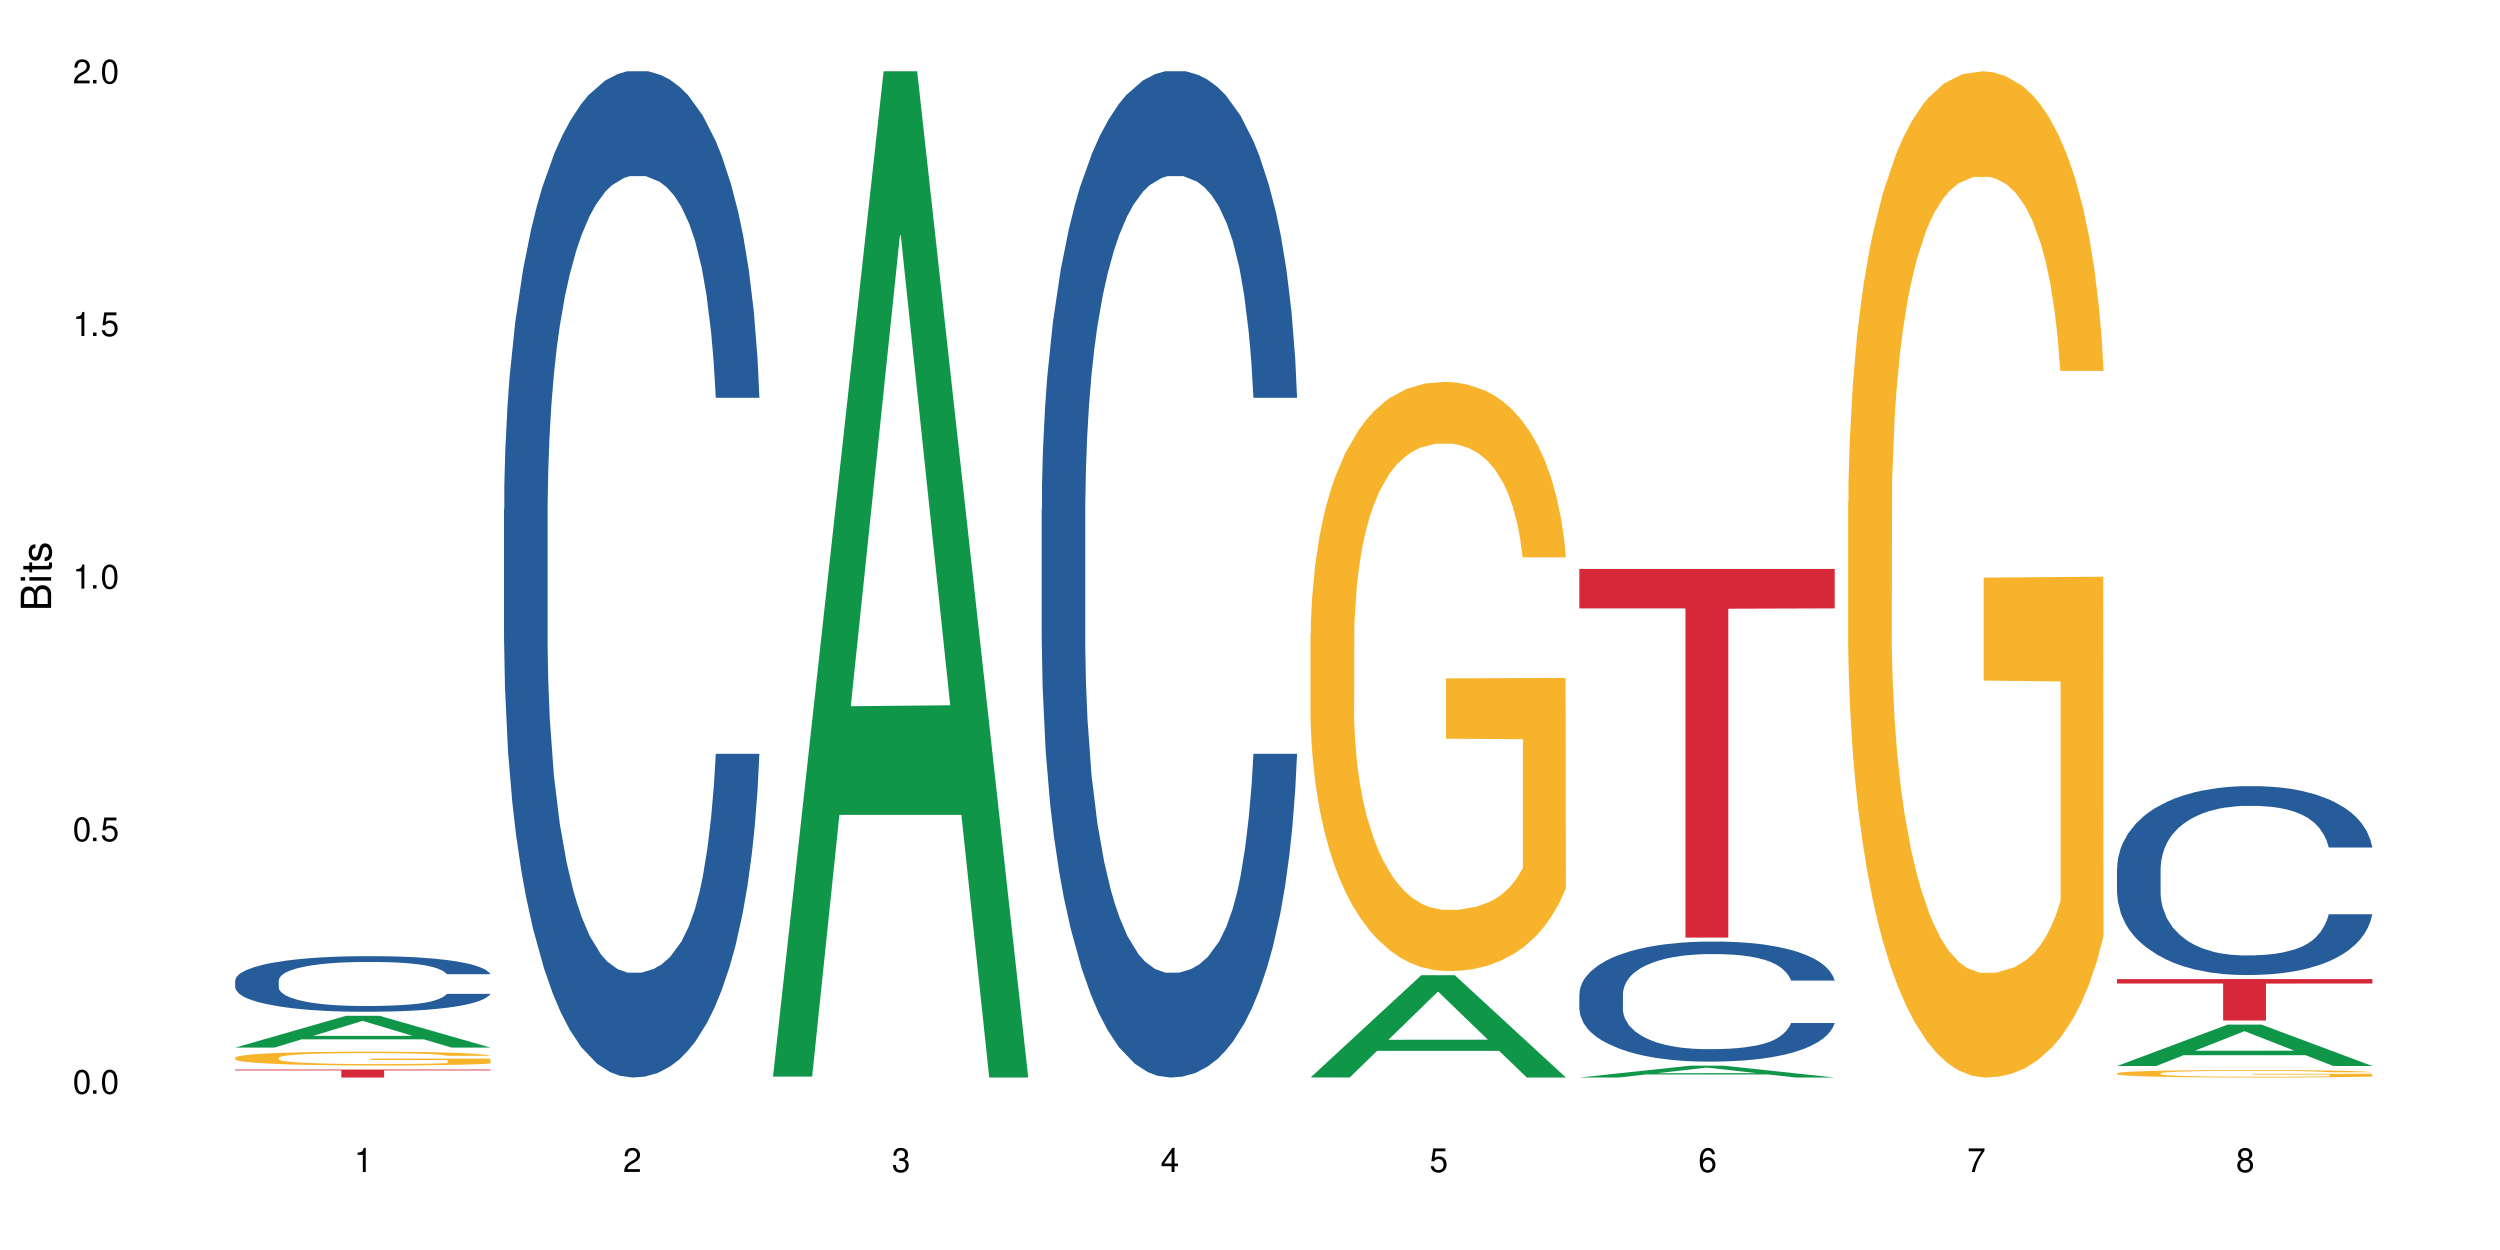 <?xml version="1.0" encoding="UTF-8"?>
<svg xmlns="http://www.w3.org/2000/svg" xmlns:xlink="http://www.w3.org/1999/xlink" width="720" height="360" viewBox="0 0 720 360">
<defs>
<g>
<g id="glyph-0-0">
</g>
<g id="glyph-0-1">
<path d="M 2.641 -6.938 C 2 -6.938 1.422 -6.656 1.078 -6.172 C 0.641 -5.562 0.406 -4.641 0.406 -3.359 C 0.406 -1.016 1.188 0.219 2.641 0.219 C 4.078 0.219 4.859 -1.016 4.859 -3.297 C 4.859 -4.641 4.656 -5.547 4.203 -6.172 C 3.844 -6.656 3.281 -6.938 2.641 -6.938 Z M 2.641 -6.188 C 3.547 -6.188 4 -5.25 4 -3.375 C 4 -1.406 3.562 -0.484 2.625 -0.484 C 1.734 -0.484 1.281 -1.438 1.281 -3.344 C 1.281 -5.25 1.734 -6.188 2.641 -6.188 Z M 2.641 -6.188 "/>
</g>
<g id="glyph-0-2">
<path d="M 1.828 -1 L 0.828 -1 L 0.828 0 L 1.828 0 Z M 1.828 -1 "/>
</g>
<g id="glyph-0-3">
<path d="M 4.562 -6.797 L 1.062 -6.797 L 0.547 -3.094 L 1.328 -3.094 C 1.719 -3.562 2.047 -3.734 2.578 -3.734 C 3.484 -3.734 4.062 -3.109 4.062 -2.094 C 4.062 -1.125 3.484 -0.531 2.578 -0.531 C 1.828 -0.531 1.375 -0.906 1.188 -1.672 L 0.328 -1.672 C 0.453 -1.109 0.547 -0.844 0.75 -0.594 C 1.125 -0.078 1.828 0.219 2.594 0.219 C 3.969 0.219 4.922 -0.781 4.922 -2.219 C 4.922 -3.562 4.031 -4.484 2.719 -4.484 C 2.25 -4.484 1.859 -4.359 1.469 -4.062 L 1.734 -5.969 L 4.562 -5.969 Z M 4.562 -6.797 "/>
</g>
<g id="glyph-0-4">
<path d="M 2.484 -4.938 L 2.484 0 L 3.328 0 L 3.328 -6.938 L 2.766 -6.938 C 2.469 -5.875 2.281 -5.734 0.984 -5.562 L 0.984 -4.938 Z M 2.484 -4.938 "/>
</g>
<g id="glyph-0-5">
<path d="M 4.859 -0.828 L 1.281 -0.828 C 1.359 -1.406 1.672 -1.781 2.5 -2.281 L 3.469 -2.828 C 4.406 -3.344 4.906 -4.062 4.906 -4.906 C 4.906 -5.484 4.672 -6.031 4.266 -6.406 C 3.859 -6.766 3.375 -6.938 2.719 -6.938 C 1.859 -6.938 1.219 -6.625 0.844 -6.031 C 0.609 -5.672 0.5 -5.234 0.484 -4.531 L 1.328 -4.531 C 1.359 -5.016 1.406 -5.281 1.531 -5.516 C 1.75 -5.938 2.188 -6.203 2.703 -6.203 C 3.469 -6.203 4.031 -5.641 4.031 -4.891 C 4.031 -4.344 3.719 -3.859 3.125 -3.516 L 2.234 -3 C 0.812 -2.172 0.406 -1.531 0.328 -0.016 L 4.859 -0.016 Z M 4.859 -0.828 "/>
</g>
<g id="glyph-0-6">
<path d="M 2.125 -3.188 L 2.578 -3.188 C 3.5 -3.188 3.984 -2.766 3.984 -1.922 C 3.984 -1.062 3.469 -0.531 2.594 -0.531 C 1.656 -0.531 1.203 -1 1.156 -2.016 L 0.312 -2.016 C 0.344 -1.453 0.438 -1.094 0.609 -0.781 C 0.953 -0.109 1.625 0.219 2.547 0.219 C 3.953 0.219 4.859 -0.625 4.859 -1.938 C 4.859 -2.828 4.516 -3.297 3.703 -3.594 C 4.344 -3.844 4.656 -4.328 4.656 -5.031 C 4.656 -6.219 3.875 -6.938 2.578 -6.938 C 1.203 -6.938 0.484 -6.172 0.453 -4.703 L 1.297 -4.703 C 1.312 -5.125 1.344 -5.359 1.453 -5.578 C 1.641 -5.969 2.062 -6.203 2.594 -6.203 C 3.344 -6.203 3.797 -5.75 3.797 -5 C 3.797 -4.516 3.609 -4.219 3.25 -4.047 C 3.016 -3.953 2.703 -3.922 2.125 -3.906 Z M 2.125 -3.188 "/>
</g>
<g id="glyph-0-7">
<path d="M 3.141 -1.672 L 3.141 0 L 3.984 0 L 3.984 -1.672 L 4.984 -1.672 L 4.984 -2.438 L 3.984 -2.438 L 3.984 -6.938 L 3.359 -6.938 L 0.266 -2.578 L 0.266 -1.672 Z M 3.141 -2.438 L 1 -2.438 L 3.141 -5.5 Z M 3.141 -2.438 "/>
</g>
<g id="glyph-0-8">
<path d="M 4.781 -5.125 C 4.609 -6.266 3.891 -6.938 2.844 -6.938 C 2.094 -6.938 1.422 -6.578 1.031 -5.953 C 0.594 -5.266 0.406 -4.422 0.406 -3.172 C 0.406 -2 0.578 -1.25 0.984 -0.641 C 1.359 -0.078 1.953 0.219 2.703 0.219 C 3.984 0.219 4.922 -0.75 4.922 -2.094 C 4.922 -3.375 4.062 -4.281 2.844 -4.281 C 2.172 -4.281 1.641 -4.031 1.281 -3.516 C 1.281 -5.234 1.828 -6.188 2.797 -6.188 C 3.391 -6.188 3.797 -5.797 3.938 -5.125 Z M 2.734 -3.531 C 3.547 -3.531 4.062 -2.953 4.062 -2.031 C 4.062 -1.156 3.484 -0.531 2.703 -0.531 C 1.922 -0.531 1.328 -1.188 1.328 -2.078 C 1.328 -2.938 1.906 -3.531 2.734 -3.531 Z M 2.734 -3.531 "/>
</g>
<g id="glyph-0-9">
<path d="M 4.984 -6.797 L 0.438 -6.797 L 0.438 -5.969 L 4.109 -5.969 C 2.5 -3.656 1.828 -2.234 1.328 0 L 2.219 0 C 2.594 -2.172 3.453 -4.047 4.984 -6.094 Z M 4.984 -6.797 "/>
</g>
<g id="glyph-0-10">
<path d="M 3.75 -3.656 C 4.469 -4.094 4.688 -4.438 4.688 -5.078 C 4.688 -6.172 3.844 -6.938 2.641 -6.938 C 1.438 -6.938 0.594 -6.172 0.594 -5.094 C 0.594 -4.438 0.812 -4.094 1.516 -3.656 C 0.734 -3.266 0.359 -2.703 0.359 -1.922 C 0.359 -0.656 1.281 0.219 2.641 0.219 C 3.984 0.219 4.922 -0.656 4.922 -1.922 C 4.922 -2.703 4.531 -3.266 3.75 -3.656 Z M 2.641 -6.188 C 3.359 -6.188 3.812 -5.75 3.812 -5.062 C 3.812 -4.406 3.344 -3.984 2.641 -3.984 C 1.922 -3.984 1.453 -4.406 1.453 -5.078 C 1.453 -5.75 1.922 -6.188 2.641 -6.188 Z M 2.641 -3.266 C 3.484 -3.266 4.062 -2.719 4.062 -1.906 C 4.062 -1.078 3.484 -0.531 2.625 -0.531 C 1.797 -0.531 1.219 -1.094 1.219 -1.906 C 1.219 -2.719 1.781 -3.266 2.641 -3.266 Z M 2.641 -3.266 "/>
</g>
<g id="glyph-1-0">
</g>
<g id="glyph-1-1">
<path d="M 0 -0.953 L 0 -4.891 C 0 -5.719 -0.234 -6.344 -0.734 -6.797 C -1.188 -7.234 -1.812 -7.469 -2.5 -7.469 C -3.547 -7.469 -4.188 -7 -4.625 -5.875 C -4.984 -6.688 -5.625 -7.094 -6.531 -7.094 C -7.172 -7.094 -7.734 -6.859 -8.141 -6.391 C -8.562 -5.922 -8.75 -5.344 -8.75 -4.5 L -8.75 -0.953 Z M -4.984 -2.062 L -7.766 -2.062 L -7.766 -4.219 C -7.766 -4.844 -7.688 -5.203 -7.453 -5.5 C -7.219 -5.812 -6.859 -5.969 -6.375 -5.969 C -5.891 -5.969 -5.531 -5.812 -5.297 -5.5 C -5.062 -5.203 -4.984 -4.844 -4.984 -4.219 Z M -0.984 -2.062 L -4 -2.062 L -4 -4.781 C -4 -5.766 -3.438 -6.359 -2.484 -6.359 C -1.547 -6.359 -0.984 -5.766 -0.984 -4.781 Z M -0.984 -2.062 "/>
</g>
<g id="glyph-1-2">
<path d="M -6.281 -1.797 L -6.281 -0.797 L 0 -0.797 L 0 -1.797 Z M -8.75 -1.797 L -8.75 -0.797 L -7.484 -0.797 L -7.484 -1.797 Z M -8.75 -1.797 "/>
</g>
<g id="glyph-1-3">
<path d="M -6.281 -3.047 L -6.281 -2.016 L -8.016 -2.016 L -8.016 -1.016 L -6.281 -1.016 L -6.281 -0.172 L -5.469 -0.172 L -5.469 -1.016 L -0.719 -1.016 C -0.078 -1.016 0.281 -1.453 0.281 -2.234 C 0.281 -2.5 0.25 -2.719 0.188 -3.047 L -0.641 -3.047 C -0.609 -2.906 -0.594 -2.766 -0.594 -2.562 C -0.594 -2.141 -0.719 -2.016 -1.156 -2.016 L -5.469 -2.016 L -5.469 -3.047 Z M -6.281 -3.047 "/>
</g>
<g id="glyph-1-4">
<path d="M -4.531 -5.25 C -5.766 -5.25 -6.469 -4.422 -6.469 -2.969 C -6.469 -1.516 -5.719 -0.562 -4.547 -0.562 C -3.562 -0.562 -3.094 -1.062 -2.734 -2.562 L -2.516 -3.484 C -2.344 -4.188 -2.094 -4.469 -1.641 -4.469 C -1.047 -4.469 -0.641 -3.875 -0.641 -3 C -0.641 -2.453 -0.797 -2 -1.062 -1.75 C -1.25 -1.594 -1.422 -1.531 -1.875 -1.469 L -1.875 -0.406 C -0.422 -0.453 0.281 -1.266 0.281 -2.922 C 0.281 -4.5 -0.5 -5.516 -1.719 -5.516 C -2.656 -5.516 -3.172 -4.984 -3.469 -3.734 L -3.703 -2.766 C -3.891 -1.953 -4.156 -1.609 -4.594 -1.609 C -5.188 -1.609 -5.547 -2.125 -5.547 -2.938 C -5.547 -3.75 -5.203 -4.172 -4.531 -4.203 Z M -4.531 -5.25 "/>
</g>
</g>
</defs>
<rect x="-72" y="-36" width="864" height="432" fill="rgb(100%, 100%, 100%)" fill-opacity="1"/>
<path fill-rule="nonzero" fill="rgb(6.275%, 58.824%, 28.235%)" fill-opacity="1" d="M 67.73 301.703 L 67.809 301.691 L 99.637 292.555 L 109.301 292.555 L 141.281 301.711 L 130.047 301.711 L 122.031 299.32 L 86.906 299.32 L 79.047 301.703 L 67.73 301.703 L 90.285 298.332 L 118.809 298.324 L 104.586 294.051 L 104.43 294.043 L 104.27 294.066 L 90.207 298.324 L 90.285 298.332 Z M 67.73 301.703 "/>
<path fill-rule="nonzero" fill="rgb(14.51%, 36.078%, 60%)" fill-opacity="1" d="M 67.73 282.348 L 67.82 282.332 L 67.82 281.98 L 68.09 281.426 L 68.719 280.723 L 69.344 280.242 L 70.961 279.379 L 73.203 278.543 L 75.535 277.898 L 77.238 277.52 L 78.766 277.227 L 82.262 276.684 L 84.504 276.406 L 86.926 276.156 L 89.887 275.91 L 92.039 275.762 L 96.883 275.527 L 100.469 275.426 L 103.25 275.383 L 109.262 275.383 L 112.848 275.441 L 115.449 275.516 L 118.32 275.633 L 120.742 275.762 L 124.957 276.086 L 128.727 276.496 L 130.43 276.727 L 133.121 277.184 L 135.184 277.621 L 136.617 278 L 138.234 278.543 L 139.668 279.203 L 140.746 279.949 L 141.281 280.578 L 128.727 280.578 L 128.098 279.992 L 127.379 279.539 L 126.035 278.938 L 124.688 278.516 L 122.805 278.09 L 121.102 277.812 L 118.77 277.535 L 116.707 277.359 L 114.555 277.227 L 112.488 277.137 L 108.543 277.051 L 103.969 277.051 L 102.266 277.078 L 98.766 277.195 L 96.883 277.301 L 94.191 277.504 L 92.309 277.695 L 90.066 277.988 L 88.539 278.234 L 86.656 278.617 L 85.312 278.953 L 83.785 279.438 L 82.891 279.801 L 82.082 280.211 L 81.363 280.695 L 80.828 281.207 L 80.469 281.746 L 80.289 282.273 L 80.289 284.543 L 80.469 285.07 L 80.918 285.684 L 82.082 286.578 L 83.785 287.352 L 85.762 287.969 L 87.645 288.406 L 88.719 288.609 L 90.156 288.844 L 92.398 289.137 L 95.629 289.43 L 97.512 289.547 L 100.383 289.664 L 103.34 289.723 L 107.289 289.723 L 110.785 289.664 L 113.117 289.59 L 115.539 289.473 L 118.859 289.227 L 120.922 288.992 L 122.715 288.715 L 124.062 288.434 L 124.957 288.203 L 126.305 287.746 L 127.379 287.25 L 128.188 286.738 L 128.727 286.242 L 141.281 286.242 L 140.746 286.824 L 139.938 287.395 L 139.129 287.82 L 137.875 288.332 L 136.441 288.785 L 134.375 289.297 L 132.672 289.637 L 130.43 290 L 128.367 290.277 L 126.125 290.527 L 122.805 290.82 L 120.652 290.969 L 118.32 291.098 L 115.539 291.215 L 112.043 291.316 L 108.273 291.375 L 104.777 291.391 L 101.008 291.363 L 98.227 291.305 L 94.551 291.172 L 89.977 290.91 L 86.656 290.629 L 84.055 290.352 L 81.812 290.059 L 79.301 289.664 L 76.074 289.02 L 74.098 288.523 L 72.754 288.113 L 71.23 287.543 L 70.152 287.031 L 68.898 286.211 L 68 285.172 L 67.73 284.367 Z M 67.73 282.348 "/>
<path fill-rule="nonzero" fill="rgb(96.863%, 70.196%, 16.863%)" fill-opacity="1" d="M 67.73 304.586 L 67.82 304.582 L 67.82 304.508 L 68.18 304.344 L 69.078 304.117 L 70.242 303.934 L 71.5 303.785 L 72.305 303.711 L 73.652 303.602 L 74.816 303.52 L 77.777 303.355 L 81.543 303.203 L 83.609 303.137 L 85.941 303.074 L 89.258 303.004 L 90.785 302.98 L 95.449 302.922 L 100.738 302.883 L 106.57 302.875 L 109.262 302.879 L 112.938 302.891 L 117.961 302.934 L 120.832 302.969 L 123.074 303.004 L 125.406 303.051 L 128.277 303.125 L 130.969 303.215 L 133.121 303.301 L 135.273 303.41 L 137.066 303.527 L 138.594 303.656 L 139.938 303.809 L 140.746 303.934 L 141.281 304.062 L 128.816 304.062 L 128.098 303.934 L 127.289 303.836 L 125.945 303.715 L 124.598 303.629 L 123.254 303.559 L 120.742 303.465 L 118.59 303.406 L 115.898 303.355 L 113.297 303.324 L 110.336 303.301 L 108.543 303.293 L 103.789 303.293 L 99.484 303.32 L 96.973 303.348 L 95.18 303.379 L 92.668 303.434 L 91.141 303.477 L 90.246 303.504 L 87.555 303.617 L 85.762 303.719 L 84.773 303.789 L 83.52 303.898 L 82.621 303.996 L 81.633 304.145 L 81.098 304.254 L 80.379 304.5 L 80.289 305.156 L 80.559 305.297 L 81.098 305.445 L 81.812 305.578 L 82.891 305.715 L 83.965 305.82 L 85.852 305.965 L 87.465 306.059 L 88.719 306.121 L 91.141 306.219 L 92.129 306.254 L 94.461 306.316 L 96.883 306.367 L 99.844 306.414 L 102.086 306.434 L 105.672 306.453 L 110.246 306.453 L 115.629 306.43 L 119.039 306.402 L 121.371 306.371 L 122.895 306.348 L 124.777 306.309 L 126.125 306.27 L 127.379 306.23 L 128.906 306.168 L 128.906 305.297 L 106.75 305.293 L 106.75 304.883 L 141.195 304.879 L 141.281 306.309 L 139.398 306.406 L 137.066 306.5 L 134.824 306.574 L 132.492 306.637 L 129.176 306.703 L 126.484 306.75 L 122.355 306.801 L 118.59 306.832 L 114.645 306.855 L 111.145 306.867 L 107.02 306.867 L 103.34 306.863 L 99.395 306.84 L 96.254 306.812 L 93.383 306.773 L 90.516 306.727 L 86.926 306.648 L 84.594 306.59 L 82.172 306.512 L 79.75 306.422 L 77.598 306.32 L 76.164 306.246 L 74.727 306.156 L 73.203 306.047 L 71.766 305.926 L 70.691 305.812 L 69.703 305.684 L 68.988 305.562 L 68.27 305.398 L 67.91 305.266 L 67.73 305.152 Z M 67.73 304.586 "/>
<path fill-rule="nonzero" fill="rgb(83.922%, 15.686%, 22.353%)" fill-opacity="1" d="M 67.73 308.031 L 141.281 308.031 L 141.281 308.277 L 110.629 308.281 L 110.629 310.332 L 98.297 310.332 L 98.297 308.285 L 98.117 308.277 L 67.73 308.277 Z M 67.73 308.031 "/>
<path fill-rule="nonzero" fill="rgb(14.51%, 36.078%, 60%)" fill-opacity="1" d="M 145.156 146.621 L 145.242 146.355 L 145.242 140 L 145.512 129.934 L 146.141 117.215 L 146.77 108.477 L 148.383 92.844 L 150.625 77.746 L 152.957 66.09 L 154.664 59.203 L 156.188 53.902 L 159.684 44.102 L 161.93 39.07 L 164.352 34.566 L 167.309 30.062 L 169.461 27.414 L 174.305 23.176 L 177.895 21.32 L 180.676 20.527 L 186.684 20.527 L 190.273 21.586 L 192.875 22.91 L 195.742 25.031 L 198.164 27.414 L 202.383 33.242 L 206.148 40.66 L 207.852 44.898 L 210.543 53.109 L 212.605 61.055 L 214.043 67.945 L 215.656 77.746 L 217.094 89.668 L 218.168 103.176 L 218.707 114.566 L 206.148 114.566 L 205.52 103.973 L 204.805 95.758 L 203.457 84.898 L 202.113 77.215 L 200.23 69.535 L 198.523 64.5 L 196.191 59.469 L 194.129 56.289 L 191.977 53.902 L 189.914 52.316 L 185.969 50.727 L 181.391 50.727 L 179.688 51.254 L 176.191 53.375 L 174.305 55.23 L 171.613 58.938 L 169.73 62.383 L 167.488 67.68 L 165.965 72.184 L 164.082 79.07 L 162.734 85.164 L 161.211 93.906 L 160.312 100.527 L 159.508 107.945 L 158.789 116.688 L 158.25 125.957 L 157.891 135.762 L 157.711 145.297 L 157.711 186.355 L 157.891 195.895 L 158.34 207.02 L 159.508 223.18 L 161.211 237.219 L 163.184 248.344 L 165.066 256.293 L 166.145 260 L 167.578 264.238 L 169.82 269.535 L 173.051 274.836 L 174.934 276.953 L 177.805 279.074 L 180.766 280.133 L 184.711 280.133 L 188.211 279.074 L 190.543 277.75 L 192.965 275.629 L 196.281 271.125 L 198.344 266.887 L 200.141 261.855 L 201.484 256.82 L 202.383 252.582 L 203.727 244.371 L 204.805 235.363 L 205.609 226.094 L 206.148 217.086 L 218.707 217.086 L 218.168 227.684 L 217.359 238.012 L 216.555 245.695 L 215.297 254.969 L 213.863 263.18 L 211.801 272.449 L 210.094 278.543 L 207.852 285.168 L 205.789 290.199 L 203.547 294.703 L 200.23 300 L 198.074 302.648 L 195.742 305.035 L 192.965 307.152 L 189.465 309.008 L 185.699 310.066 L 182.199 310.332 L 178.434 309.801 L 175.652 308.742 L 171.973 306.359 L 167.398 301.59 L 164.082 296.559 L 161.48 291.523 L 159.238 286.227 L 156.727 279.074 L 153.496 267.418 L 151.523 258.41 L 150.176 250.992 L 148.652 240.664 L 147.574 231.391 L 146.32 216.555 L 145.422 197.746 L 145.156 183.18 Z M 145.156 146.621 "/>
<path fill-rule="nonzero" fill="rgb(6.275%, 58.824%, 28.235%)" fill-opacity="1" d="M 222.578 310.059 L 222.656 309.789 L 254.48 20.527 L 264.148 20.527 L 296.129 310.332 L 284.895 310.332 L 276.879 234.684 L 241.75 234.684 L 233.895 310.059 L 222.578 310.059 L 245.129 203.391 L 273.656 203.117 L 259.434 67.875 L 259.273 67.602 L 259.117 68.418 L 245.051 203.117 L 245.129 203.391 Z M 222.578 310.059 "/>
<path fill-rule="nonzero" fill="rgb(14.51%, 36.078%, 60%)" fill-opacity="1" d="M 300 146.621 L 300.09 146.355 L 300.09 140 L 300.359 129.934 L 300.988 117.215 L 301.617 108.477 L 303.23 92.844 L 305.473 77.746 L 307.805 66.09 L 309.508 59.203 L 311.035 53.902 L 314.531 44.102 L 316.773 39.07 L 319.195 34.566 L 322.156 30.062 L 324.309 27.414 L 329.152 23.176 L 332.742 21.32 L 335.52 20.527 L 341.531 20.527 L 345.117 21.586 L 347.719 22.91 L 350.59 25.031 L 353.012 27.414 L 357.227 33.242 L 360.996 40.66 L 362.699 44.898 L 365.391 53.109 L 367.453 61.055 L 368.891 67.945 L 370.504 77.746 L 371.938 89.668 L 373.016 103.176 L 373.555 114.566 L 360.996 114.566 L 360.367 103.973 L 359.648 95.758 L 358.305 84.898 L 356.961 77.215 L 355.074 69.535 L 353.371 64.5 L 351.039 59.469 L 348.977 56.289 L 346.824 53.902 L 344.762 52.316 L 340.812 50.727 L 336.238 50.727 L 334.535 51.254 L 331.035 53.375 L 329.152 55.23 L 326.461 58.938 L 324.578 62.383 L 322.336 67.68 L 320.812 72.184 L 318.926 79.07 L 317.582 85.164 L 316.059 93.906 L 315.16 100.527 L 314.352 107.945 L 313.637 116.688 L 313.098 125.957 L 312.738 135.762 L 312.559 145.297 L 312.559 186.355 L 312.738 195.895 L 313.188 207.02 L 314.352 223.18 L 316.059 237.219 L 318.031 248.344 L 319.914 256.293 L 320.992 260 L 322.426 264.238 L 324.668 269.535 L 327.898 274.836 L 329.781 276.953 L 332.652 279.074 L 335.609 280.133 L 339.559 280.133 L 343.055 279.074 L 345.387 277.75 L 347.809 275.629 L 351.129 271.125 L 353.191 266.887 L 354.984 261.855 L 356.332 256.82 L 357.227 252.582 L 358.574 244.371 L 359.648 235.363 L 360.457 226.094 L 360.996 217.086 L 373.555 217.086 L 373.016 227.684 L 372.207 238.012 L 371.402 245.695 L 370.145 254.969 L 368.711 263.18 L 366.645 272.449 L 364.941 278.543 L 362.699 285.168 L 360.637 290.199 L 358.395 294.703 L 355.074 300 L 352.922 302.648 L 350.59 305.035 L 347.809 307.152 L 344.312 309.008 L 340.543 310.066 L 337.047 310.332 L 333.277 309.801 L 330.5 308.742 L 326.82 306.359 L 322.246 301.59 L 318.926 296.559 L 316.324 291.523 L 314.082 286.227 L 311.57 279.074 L 308.344 267.418 L 306.371 258.41 L 305.023 250.992 L 303.5 240.664 L 302.422 231.391 L 301.168 216.555 L 300.27 197.746 L 300 183.18 Z M 300 146.621 "/>
<path fill-rule="nonzero" fill="rgb(6.275%, 58.824%, 28.235%)" fill-opacity="1" d="M 377.426 310.305 L 377.504 310.277 L 409.328 280.863 L 418.992 280.863 L 450.977 310.332 L 439.738 310.332 L 431.723 302.641 L 396.598 302.641 L 388.738 310.305 L 377.426 310.305 L 399.977 299.457 L 428.504 299.43 L 414.277 285.68 L 414.121 285.652 L 413.965 285.734 L 399.898 299.43 L 399.977 299.457 Z M 377.426 310.305 "/>
<path fill-rule="nonzero" fill="rgb(96.863%, 70.196%, 16.863%)" fill-opacity="1" d="M 377.426 182.668 L 377.516 182.516 L 377.516 179.414 L 377.871 172.441 L 378.77 162.828 L 379.938 154.926 L 381.191 148.723 L 382 145.469 L 383.344 140.82 L 384.512 137.41 L 387.469 130.434 L 391.238 123.926 L 393.301 121.133 L 395.633 118.5 L 398.953 115.555 L 400.477 114.469 L 405.141 111.988 L 410.434 110.438 L 416.262 109.973 L 418.953 110.129 L 422.633 110.75 L 427.656 112.453 L 430.527 114.004 L 432.77 115.555 L 435.102 117.57 L 437.969 120.668 L 440.66 124.391 L 442.812 128.109 L 444.969 132.758 L 446.762 137.719 L 448.285 143.145 L 449.633 149.652 L 450.438 155.078 L 450.977 160.504 L 438.508 160.504 L 437.789 155.078 L 436.984 150.895 L 435.637 145.777 L 434.293 142.059 L 432.949 139.113 L 430.438 135.086 L 428.281 132.605 L 425.594 130.434 L 422.992 129.039 L 420.031 128.109 L 418.238 127.801 L 413.484 127.801 L 409.176 128.883 L 406.664 130.125 L 404.871 131.363 L 402.359 133.688 L 400.836 135.551 L 399.938 136.789 L 397.246 141.594 L 395.453 145.934 L 394.469 148.879 L 393.211 153.527 L 392.312 157.715 L 391.328 163.914 L 390.789 168.566 L 390.07 179.105 L 389.98 207.004 L 390.25 212.895 L 390.789 219.25 L 391.508 224.832 L 392.582 230.719 L 393.66 235.215 L 395.543 241.262 L 397.156 245.289 L 398.414 247.926 L 400.836 252.109 L 401.82 253.504 L 404.156 256.297 L 406.574 258.465 L 409.535 260.324 L 411.777 261.254 L 415.367 262.031 L 419.941 262.031 L 425.324 261.102 L 428.73 259.859 L 431.062 258.621 L 432.59 257.535 L 434.473 255.832 L 435.816 254.281 L 437.074 252.574 L 438.598 249.941 L 438.598 212.895 L 416.441 212.738 L 416.441 195.379 L 450.887 195.227 L 450.977 255.832 L 449.094 260.016 L 446.762 264.047 L 444.52 267.145 L 442.188 269.781 L 438.867 272.727 L 436.176 274.586 L 432.051 276.758 L 428.281 278.152 L 424.336 279.082 L 420.84 279.547 L 416.711 279.699 L 413.035 279.391 L 409.086 278.461 L 405.949 277.223 L 403.078 275.672 L 400.207 273.656 L 396.621 270.402 L 394.289 267.766 L 391.867 264.512 L 389.445 260.637 L 387.293 256.449 L 385.855 253.195 L 384.422 249.477 L 382.895 244.824 L 381.461 239.555 L 380.383 234.75 L 379.398 229.324 L 378.68 224.211 L 377.961 217.234 L 377.605 211.656 L 377.426 206.852 Z M 377.426 182.668 "/>
<path fill-rule="nonzero" fill="rgb(6.275%, 58.824%, 28.235%)" fill-opacity="1" d="M 454.848 310.328 L 454.926 310.324 L 486.75 306.918 L 496.418 306.918 L 528.398 310.332 L 517.164 310.332 L 509.148 309.441 L 474.023 309.441 L 466.164 310.328 L 454.848 310.328 L 477.402 309.074 L 505.926 309.07 L 491.703 307.477 L 491.547 307.473 L 491.387 307.484 L 477.32 309.07 L 477.402 309.074 Z M 454.848 310.328 "/>
<path fill-rule="nonzero" fill="rgb(14.51%, 36.078%, 60%)" fill-opacity="1" d="M 454.848 286.227 L 454.938 286.195 L 454.938 285.438 L 455.207 284.238 L 455.836 282.723 L 456.461 281.68 L 458.078 279.812 L 460.32 278.012 L 462.652 276.621 L 464.355 275.801 L 465.879 275.168 L 469.379 274 L 471.621 273.398 L 474.043 272.863 L 477.004 272.324 L 479.156 272.008 L 484 271.504 L 487.586 271.281 L 490.367 271.188 L 496.379 271.188 L 499.965 271.312 L 502.566 271.473 L 505.438 271.727 L 507.859 272.008 L 512.074 272.703 L 515.844 273.59 L 517.547 274.094 L 520.238 275.074 L 522.301 276.023 L 523.734 276.844 L 525.352 278.012 L 526.785 279.434 L 527.863 281.047 L 528.398 282.406 L 515.844 282.406 L 515.215 281.141 L 514.496 280.16 L 513.152 278.867 L 511.805 277.949 L 509.922 277.031 L 508.219 276.434 L 505.887 275.832 L 503.824 275.453 L 501.672 275.168 L 499.605 274.98 L 495.66 274.789 L 491.086 274.789 L 489.383 274.852 L 485.883 275.105 L 484 275.328 L 481.309 275.77 L 479.426 276.18 L 477.184 276.812 L 475.656 277.348 L 473.773 278.172 L 472.43 278.898 L 470.902 279.941 L 470.008 280.73 L 469.199 281.613 L 468.48 282.656 L 467.945 283.762 L 467.586 284.934 L 467.406 286.07 L 467.406 290.969 L 467.586 292.105 L 468.035 293.434 L 469.199 295.359 L 470.902 297.035 L 472.879 298.363 L 474.762 299.309 L 475.836 299.75 L 477.273 300.258 L 479.516 300.891 L 482.742 301.52 L 484.629 301.773 L 487.496 302.027 L 490.457 302.152 L 494.406 302.152 L 497.902 302.027 L 500.234 301.867 L 502.656 301.617 L 505.977 301.078 L 508.039 300.574 L 509.832 299.973 L 511.18 299.371 L 512.074 298.867 L 513.422 297.887 L 514.496 296.812 L 515.305 295.707 L 515.844 294.633 L 528.398 294.633 L 527.863 295.898 L 527.055 297.129 L 526.246 298.047 L 524.992 299.152 L 523.555 300.133 L 521.492 301.238 L 519.789 301.965 L 517.547 302.754 L 515.484 303.355 L 513.242 303.891 L 509.922 304.523 L 507.77 304.84 L 505.438 305.125 L 502.656 305.375 L 499.16 305.598 L 495.391 305.723 L 491.895 305.754 L 488.125 305.691 L 485.344 305.566 L 481.668 305.281 L 477.094 304.711 L 473.773 304.113 L 471.172 303.512 L 468.93 302.879 L 466.418 302.027 L 463.191 300.637 L 461.215 299.562 L 459.871 298.676 L 458.348 297.445 L 457.27 296.34 L 456.016 294.57 L 455.117 292.328 L 454.848 290.59 Z M 454.848 286.227 "/>
<path fill-rule="nonzero" fill="rgb(83.922%, 15.686%, 22.353%)" fill-opacity="1" d="M 454.848 163.844 L 528.398 163.844 L 528.398 175.211 L 497.746 175.312 L 497.746 270.023 L 485.414 270.023 L 485.414 175.41 L 485.234 175.211 L 454.848 175.211 Z M 454.848 163.844 "/>
<path fill-rule="nonzero" fill="rgb(96.863%, 70.196%, 16.863%)" fill-opacity="1" d="M 532.27 144.652 L 532.359 144.387 L 532.359 139.094 L 532.719 127.184 L 533.617 110.777 L 534.781 97.277 L 536.039 86.691 L 536.844 81.133 L 538.191 73.195 L 539.355 67.371 L 542.316 55.461 L 546.086 44.348 L 548.148 39.582 L 550.48 35.082 L 553.797 30.055 L 555.324 28.203 L 559.988 23.965 L 565.281 21.32 L 571.109 20.527 L 573.801 20.789 L 577.48 21.848 L 582.5 24.762 L 585.371 27.406 L 587.613 30.055 L 589.945 33.496 L 592.816 38.789 L 595.508 45.141 L 597.66 51.492 L 599.812 59.43 L 601.609 67.902 L 603.133 77.164 L 604.477 88.281 L 605.285 97.543 L 605.824 106.805 L 593.355 106.805 L 592.637 97.543 L 591.832 90.398 L 590.484 81.664 L 589.141 75.312 L 587.793 70.281 L 585.281 63.402 L 583.129 59.168 L 580.438 55.461 L 577.836 53.078 L 574.879 51.492 L 573.082 50.961 L 568.328 50.961 L 564.023 52.816 L 561.512 54.934 L 559.719 57.051 L 557.207 61.02 L 555.684 64.195 L 554.785 66.312 L 552.094 74.516 L 550.301 81.93 L 549.312 86.957 L 548.059 94.898 L 547.16 102.043 L 546.176 112.629 L 545.637 120.57 L 544.918 138.566 L 544.828 186.207 L 545.098 196.262 L 545.637 207.113 L 546.355 216.641 L 547.43 226.699 L 548.508 234.375 L 550.391 244.695 L 552.004 251.578 L 553.262 256.078 L 555.684 263.223 L 556.668 265.605 L 559 270.367 L 561.422 274.074 L 564.383 277.25 L 566.625 278.836 L 570.215 280.16 L 574.789 280.16 L 580.168 278.574 L 583.578 276.457 L 585.91 274.34 L 587.434 272.484 L 589.32 269.574 L 590.664 266.926 L 591.922 264.016 L 593.445 259.516 L 593.445 196.262 L 571.289 195.996 L 571.289 166.355 L 605.734 166.09 L 605.824 269.574 L 603.941 276.719 L 601.609 283.602 L 599.363 288.895 L 597.031 293.395 L 593.715 298.422 L 591.023 301.598 L 586.898 305.305 L 583.129 307.688 L 579.184 309.273 L 575.684 310.066 L 571.559 310.332 L 567.883 309.805 L 563.934 308.215 L 560.797 306.098 L 557.926 303.453 L 555.055 300.012 L 551.465 294.453 L 549.133 289.953 L 546.711 284.395 L 544.289 277.777 L 542.137 270.633 L 540.703 265.074 L 539.266 258.723 L 537.742 250.781 L 536.309 241.785 L 535.23 233.578 L 534.246 224.316 L 533.527 215.582 L 532.809 203.672 L 532.449 194.145 L 532.27 185.941 Z M 532.27 144.652 "/>
<path fill-rule="nonzero" fill="rgb(6.275%, 58.824%, 28.235%)" fill-opacity="1" d="M 609.695 307.004 L 609.773 306.992 L 641.598 295.078 L 651.266 295.078 L 683.246 307.016 L 672.008 307.016 L 663.996 303.898 L 628.867 303.898 L 621.012 307.004 L 609.695 307.004 L 632.246 302.609 L 660.773 302.598 L 646.551 297.031 L 646.391 297.02 L 646.234 297.051 L 632.168 302.598 L 632.246 302.609 Z M 609.695 307.004 "/>
<path fill-rule="nonzero" fill="rgb(14.51%, 36.078%, 60%)" fill-opacity="1" d="M 609.695 250.094 L 609.785 250.047 L 609.785 248.852 L 610.055 246.965 L 610.68 244.578 L 611.309 242.938 L 612.922 240.004 L 615.164 237.172 L 617.5 234.984 L 619.203 233.691 L 620.727 232.699 L 624.227 230.859 L 626.469 229.914 L 628.891 229.07 L 631.852 228.223 L 634.004 227.727 L 638.848 226.93 L 642.434 226.582 L 645.215 226.434 L 651.223 226.434 L 654.812 226.633 L 657.414 226.883 L 660.285 227.277 L 662.707 227.727 L 666.922 228.82 L 670.688 230.211 L 672.395 231.008 L 675.086 232.547 L 677.148 234.039 L 678.582 235.332 L 680.195 237.172 L 681.633 239.406 L 682.707 241.941 L 683.246 244.082 L 670.688 244.082 L 670.062 242.094 L 669.344 240.551 L 667.996 238.512 L 666.652 237.07 L 664.77 235.629 L 663.066 234.688 L 660.734 233.742 L 658.668 233.145 L 656.516 232.699 L 654.453 232.398 L 650.508 232.102 L 645.934 232.102 L 644.227 232.199 L 640.73 232.598 L 638.848 232.945 L 636.156 233.641 L 634.273 234.289 L 632.027 235.281 L 630.504 236.129 L 628.621 237.418 L 627.273 238.562 L 625.75 240.203 L 624.852 241.445 L 624.047 242.84 L 623.328 244.477 L 622.789 246.219 L 622.43 248.059 L 622.254 249.848 L 622.254 257.551 L 622.43 259.34 L 622.879 261.43 L 624.047 264.461 L 625.75 267.098 L 627.723 269.184 L 629.605 270.676 L 630.684 271.371 L 632.117 272.168 L 634.363 273.16 L 637.59 274.156 L 639.473 274.551 L 642.344 274.949 L 645.305 275.148 L 649.25 275.148 L 652.75 274.949 L 655.082 274.703 L 657.504 274.305 L 660.82 273.457 L 662.887 272.664 L 664.68 271.719 L 666.023 270.773 L 666.922 269.98 L 668.266 268.438 L 669.344 266.75 L 670.152 265.008 L 670.688 263.316 L 683.246 263.316 L 682.707 265.305 L 681.902 267.246 L 681.094 268.688 L 679.84 270.426 L 678.402 271.969 L 676.34 273.707 L 674.637 274.852 L 672.395 276.094 L 670.332 277.039 L 668.086 277.883 L 664.77 278.879 L 662.617 279.375 L 660.285 279.82 L 657.504 280.219 L 654.004 280.566 L 650.238 280.766 L 646.738 280.816 L 642.973 280.715 L 640.191 280.52 L 636.516 280.07 L 631.941 279.176 L 628.621 278.23 L 626.02 277.285 L 623.777 276.293 L 621.266 274.949 L 618.035 272.762 L 616.062 271.074 L 614.719 269.68 L 613.191 267.742 L 612.117 266.004 L 610.859 263.219 L 609.965 259.691 L 609.695 256.957 Z M 609.695 250.094 "/>
<path fill-rule="nonzero" fill="rgb(96.863%, 70.196%, 16.863%)" fill-opacity="1" d="M 609.695 309.102 L 609.785 309.098 L 609.785 309.059 L 610.145 308.973 L 611.039 308.848 L 612.207 308.75 L 613.461 308.672 L 614.27 308.629 L 615.613 308.57 L 616.781 308.527 L 619.742 308.438 L 623.508 308.355 L 625.57 308.32 L 627.902 308.285 L 631.223 308.25 L 632.746 308.234 L 637.41 308.203 L 642.703 308.184 L 648.535 308.18 L 651.223 308.18 L 654.902 308.188 L 659.926 308.211 L 662.797 308.23 L 665.039 308.25 L 667.371 308.273 L 670.242 308.316 L 672.93 308.363 L 675.086 308.41 L 677.238 308.469 L 679.031 308.531 L 680.555 308.602 L 681.902 308.684 L 682.707 308.75 L 683.246 308.82 L 670.777 308.82 L 670.062 308.75 L 669.254 308.699 L 667.91 308.633 L 666.562 308.586 L 665.219 308.547 L 662.707 308.496 L 660.555 308.465 L 657.863 308.438 L 655.262 308.422 L 652.301 308.41 L 650.508 308.406 L 645.754 308.406 L 641.449 308.418 L 638.938 308.434 L 637.141 308.449 L 634.629 308.48 L 633.105 308.504 L 632.207 308.52 L 629.52 308.582 L 627.723 308.637 L 626.738 308.672 L 625.48 308.73 L 624.586 308.785 L 623.598 308.863 L 623.059 308.922 L 622.344 309.055 L 622.254 309.41 L 622.52 309.484 L 623.059 309.566 L 623.777 309.637 L 624.852 309.711 L 625.93 309.77 L 627.812 309.844 L 629.43 309.895 L 630.684 309.93 L 633.105 309.98 L 634.094 310 L 636.426 310.035 L 638.848 310.062 L 641.805 310.086 L 644.047 310.098 L 647.637 310.109 L 652.211 310.109 L 657.594 310.098 L 661 310.082 L 663.332 310.066 L 664.859 310.051 L 666.742 310.031 L 668.086 310.012 L 669.344 309.988 L 670.867 309.953 L 670.867 309.484 L 648.715 309.484 L 648.715 309.262 L 683.156 309.262 L 683.246 310.031 L 681.363 310.082 L 679.031 310.133 L 676.789 310.172 L 674.457 310.207 L 671.137 310.242 L 668.445 310.266 L 664.32 310.297 L 660.555 310.312 L 656.605 310.324 L 653.109 310.332 L 648.98 310.332 L 645.305 310.328 L 641.359 310.316 L 638.219 310.301 L 635.348 310.281 L 632.477 310.254 L 628.891 310.215 L 626.559 310.18 L 624.137 310.141 L 621.715 310.09 L 619.562 310.039 L 618.125 309.996 L 616.691 309.949 L 615.164 309.891 L 613.73 309.824 L 612.656 309.762 L 611.668 309.691 L 610.949 309.629 L 610.234 309.539 L 609.875 309.469 L 609.695 309.406 Z M 609.695 309.102 "/>
<path fill-rule="nonzero" fill="rgb(83.922%, 15.686%, 22.353%)" fill-opacity="1" d="M 609.695 281.98 L 683.246 281.98 L 683.246 283.258 L 652.594 283.27 L 652.594 293.914 L 640.258 293.914 L 640.258 283.281 L 640.082 283.258 L 609.695 283.258 Z M 609.695 281.98 "/>
<g fill="rgb(0%, 0%, 0%)" fill-opacity="1">
<use xlink:href="#glyph-0-1" x="20.965" y="314.993"/>
<use xlink:href="#glyph-0-2" x="25.965" y="314.993"/>
<use xlink:href="#glyph-0-1" x="28.965" y="314.993"/>
</g>
<g fill="rgb(0%, 0%, 0%)" fill-opacity="1">
<use xlink:href="#glyph-0-1" x="20.965" y="242.251"/>
<use xlink:href="#glyph-0-2" x="25.965" y="242.251"/>
<use xlink:href="#glyph-0-3" x="28.965" y="242.251"/>
</g>
<g fill="rgb(0%, 0%, 0%)" fill-opacity="1">
<use xlink:href="#glyph-0-4" x="20.965" y="169.509"/>
<use xlink:href="#glyph-0-2" x="25.965" y="169.509"/>
<use xlink:href="#glyph-0-1" x="28.965" y="169.509"/>
</g>
<g fill="rgb(0%, 0%, 0%)" fill-opacity="1">
<use xlink:href="#glyph-0-4" x="20.965" y="96.767"/>
<use xlink:href="#glyph-0-2" x="25.965" y="96.767"/>
<use xlink:href="#glyph-0-3" x="28.965" y="96.767"/>
</g>
<g fill="rgb(0%, 0%, 0%)" fill-opacity="1">
<use xlink:href="#glyph-0-5" x="20.965" y="24.024"/>
<use xlink:href="#glyph-0-2" x="25.965" y="24.024"/>
<use xlink:href="#glyph-0-1" x="28.965" y="24.024"/>
</g>
<g fill="rgb(0%, 0%, 0%)" fill-opacity="1">
<use xlink:href="#glyph-0-4" x="102.008" y="337.532"/>
</g>
<g fill="rgb(0%, 0%, 0%)" fill-opacity="1">
<use xlink:href="#glyph-0-5" x="179.43" y="337.532"/>
</g>
<g fill="rgb(0%, 0%, 0%)" fill-opacity="1">
<use xlink:href="#glyph-0-6" x="256.855" y="337.532"/>
</g>
<g fill="rgb(0%, 0%, 0%)" fill-opacity="1">
<use xlink:href="#glyph-0-7" x="334.277" y="337.532"/>
</g>
<g fill="rgb(0%, 0%, 0%)" fill-opacity="1">
<use xlink:href="#glyph-0-3" x="411.699" y="337.532"/>
</g>
<g fill="rgb(0%, 0%, 0%)" fill-opacity="1">
<use xlink:href="#glyph-0-8" x="489.125" y="337.532"/>
</g>
<g fill="rgb(0%, 0%, 0%)" fill-opacity="1">
<use xlink:href="#glyph-0-9" x="566.547" y="337.532"/>
</g>
<g fill="rgb(0%, 0%, 0%)" fill-opacity="1">
<use xlink:href="#glyph-0-10" x="643.969" y="337.532"/>
</g>
<g fill="rgb(0%, 0%, 0%)" fill-opacity="1">
<use xlink:href="#glyph-1-1" x="14.725" y="176.012"/>
<use xlink:href="#glyph-1-2" x="14.725" y="168.012"/>
<use xlink:href="#glyph-1-3" x="14.725" y="165.012"/>
<use xlink:href="#glyph-1-4" x="14.725" y="162.012"/>
</g>
</svg>
